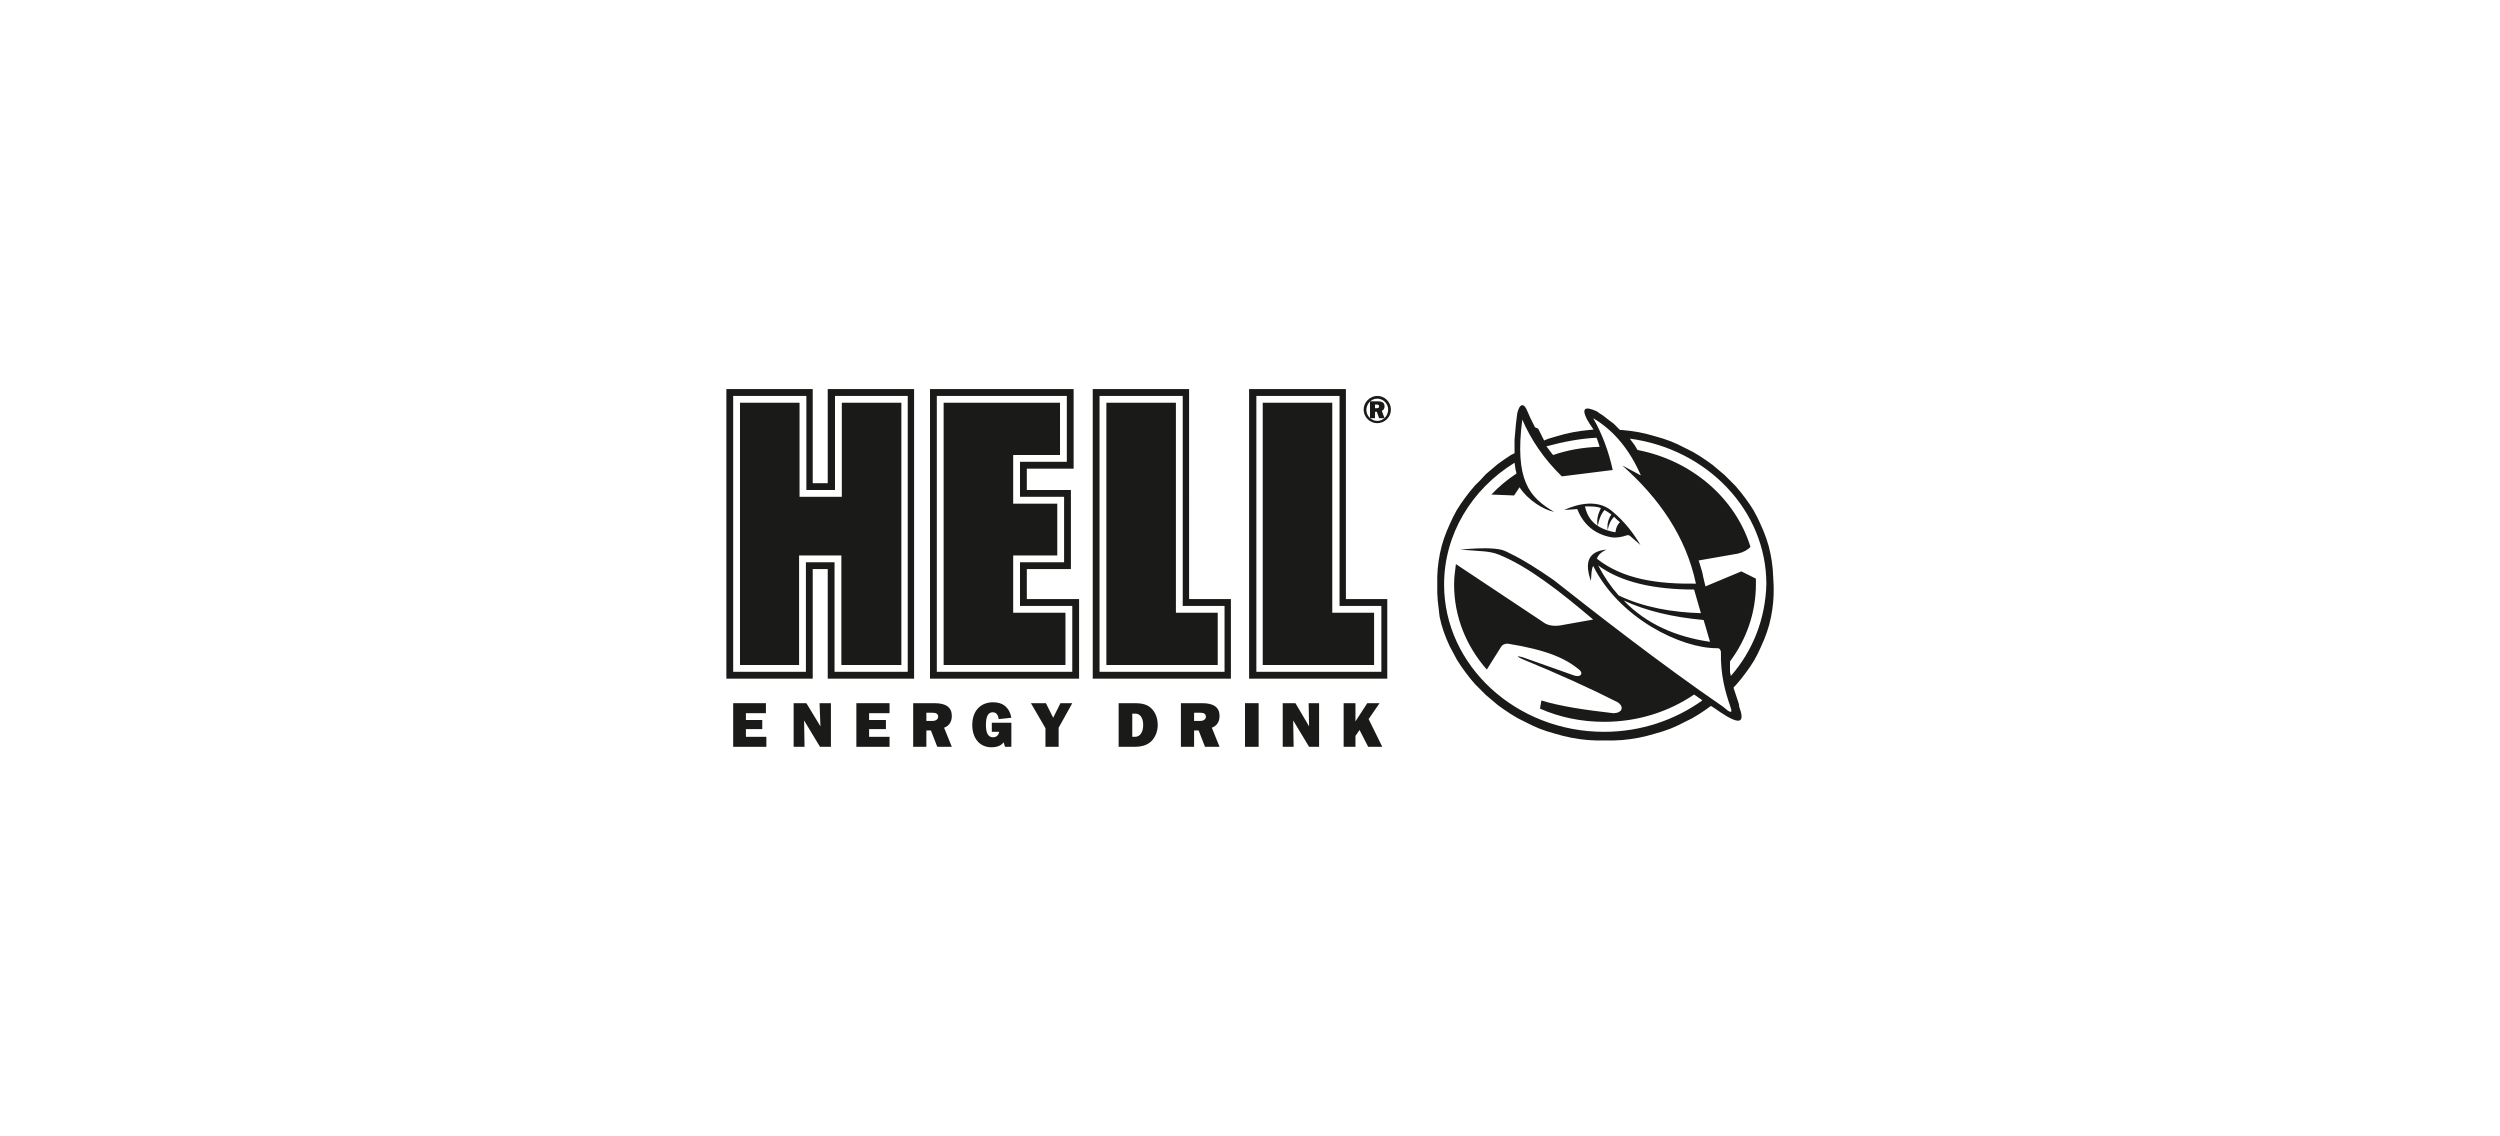 <?xml version="1.0" encoding="utf-8"?>
<!-- Generator: Adobe Illustrator 27.1.0, SVG Export Plug-In . SVG Version: 6.00 Build 0)  -->
<svg version="1.1" baseProfile="tiny" id="Ebene_1" xmlns="http://www.w3.org/2000/svg" xmlns:xlink="http://www.w3.org/1999/xlink"
	 x="0px" y="0px" viewBox="0 0 550 250" overflow="visible" xml:space="preserve">
<g>
	<g>
		<path fill-rule="evenodd" fill="#1A1A18" d="M390.1,126.9l-0.1-1.7l-0.2-1.7l-0.3-1.7l-0.4-1.7l-0.5-1.6l-0.6-1.6l-0.7-1.6
			l-0.7-1.5l-0.8-1.5l-0.9-1.4l-1-1.4l-1-1.3l-1.1-1.3l-1.2-1.2l-1.2-1.2l-1.3-1.1l-1.3-1.1l-1.4-1l-1.5-1l-1.5-0.9l-1.6-0.8
			l-1.6-0.8l-1.6-0.7l-1.7-0.6l-1.7-0.5l-1.8-0.5l-1.8-0.4l-1.9-0.3l-1.9-0.2h-0.4l-0.2-0.2l-0.4-0.4l-0.4-0.4l-0.4-0.4l-0.4-0.3
			l-0.4-0.3l-0.4-0.3l-0.4-0.3l-0.5-0.4l-0.4-0.3l-0.5-0.3l-0.7-0.5c-2.6-1.2-3.4-0.7-2.2,1.7l0.6,1l0.2,0.3l0.2,0.3l0.2,0.3
			l0.2,0.3l0.1,0.1l-1,0.1l-1.8,0.2l-1.8,0.3l-1.8,0.4l-1.8,0.5l-1.7,0.5l-1,0.4l-0.1-0.2l-0.2-0.4l-0.2-0.4l-0.2-0.4l-0.2-0.4
			l-0.2-0.4l-0.2-0.4l-0.7-0.3l-0.2-0.4l-0.2-0.4l-0.2-0.4l-0.2-0.4l-0.2-0.4l-0.7-1.6c-0.7-1.8-1.7-1.7-2.2,0.5l-0.3,2.4l-0.1,1.2
			l-0.1,1.1l-0.1,1.1v1.1v1v0.9l-0.8,0.4l-1.5,1l-1.4,1l-1.3,1.1l-1.3,1.1l-1.2,1.3l-1.2,1.2l-1.1,1.3l-1,1.3l-1,1.4l-0.9,1.4
			l-0.8,1.5l-0.7,1.5l-0.7,1.6l-0.6,1.6l-0.5,1.6l-0.4,1.7l-0.3,1.7l-0.2,1.7l-0.1,1.7v1.8v1.8l0.1,1.7l0.2,1.7l0.2,1.8l0.4,1.7
			l0.5,1.6l0.6,1.6l0.7,1.6l0.8,1.5l0.8,1.5l0.9,1.4l1,1.4l1,1.3l1.1,1.3l1.2,1.2l1.2,1.2l1.3,1.1l1.3,1.1l1.4,1l1.5,1l1.5,0.9
			l1.6,0.8l1.6,0.8l1.6,0.7l1.7,0.6l1.7,0.5l1.8,0.5l1.8,0.4l1.8,0.3l1.8,0.2l1.9,0.1h1.9h1.9l1.9-0.1l1.8-0.2l1.8-0.3l1.8-0.4
			l1.8-0.5l1.7-0.5l1.7-0.6l1.6-0.7l1.6-0.8l1.6-0.8l1.5-0.9l1.5-1l1.1-0.8l0.8,0.5l1.3,0.9c4.5,3,5.4,2.2,4.1-1.3v-0.1v-0.1v-0.1
			l-0.1-0.4l-0.1-0.3l-0.1-0.3l-0.1-0.3l-0.1-0.3l-0.1-0.3l-0.1-0.3l-0.1-0.3l-0.1-0.3l-0.1-0.3l-0.1-0.3l-0.1-0.3v-0.2l0.5-0.5
			l1.1-1.3l1-1.3l1-1.4l0.9-1.4l0.8-1.5l0.7-1.5l0.7-1.6l0.6-1.6l0.5-1.6l0.4-1.7l0.3-1.7l0.2-1.7l0.1-1.7v-1.8L390.1,126.9z
			 M351.2,96.3L351.2,96.3l0.2,0.4l0.1,0.3l0.1,0.3l0.1,0.3l0.1,0.3l0.1,0.3v0.1c-3.6,0.1-7,0.7-10.2,1.8l-0.2-0.2l-0.3-0.4
			l-0.3-0.4l-0.3-0.4l-0.3-0.4l-0.1-0.1C343.9,97.2,347.5,96.5,351.2,96.3z M380.2,156.4l-1.1-0.9c-14-9.6-28.8-21.2-37.3-27.9
			c-3.6-2.5-6.8-4.5-9.3-5.7c-1.9-1-2.1-1-3.8-1.2c-2.6-0.2-4.8,0-7.5,0.2l5.3,0.4c1.1,0.1,2.2,0.3,3.2,0.7
			c6.5,2.6,13.6,8.2,20.8,14.3l-7.3,1.3c-1.5,0.2-2.8,0-3.8-0.8l-19.1-12.7c-0.2,1.5-0.4,3-0.4,4.5c0,7.1,2.7,13.6,7.2,18.7l3.2-5.1
			c0.3-0.4,0.8-0.6,1.4-0.6c8.6,1.4,12.7,3.2,15.8,5.8c0.9,0.8,0.2,1.7-1.2,1.2l-11.3-4c-1.4-0.4-1.4-0.2-0.1,0.4
			c7.8,3.2,14.9,6.4,21,9.5c1.5,1,1,2.4-1,2.4c-6.1-0.7-11.6-1.5-15.8-2.8l-0.3,1.8c4.3,1.9,9.1,2.9,14.1,2.9c7.4,0,14.2-2.2,19.8-6
			l0.3,0.2l1.3,0.9l0.2,0.2c-6,4.3-13.5,6.9-21.6,6.9c-19.4,0-35.2-14.6-35.2-32.4c0-11.1,6.1-21,15.5-26.8l0.1,0.6l0.1,0.8l0.2,0.8
			v0.2c-2,1.3-3.9,2.9-5.5,4.6l5,0.2l1.2-1.8c1.9,2.9,5.4,5,7.6,5.4c-5.5-3.2-8.7-7-7-20.3c1.9,4.4,4.7,8.6,8.7,12.5l11.2-1.4
			c-0.9-4.1-2.3-7.9-4.3-11.4c4.7,2.8,8.1,7.1,10.5,12.6l-4.1-2.2c8.1,7.2,14,15.6,16.2,26c-8.3,0.1-16-0.9-21.8-5.5
			c0.3-0.7,0.7-1.3,2.1-2c-3.9,0.4-4.9,2.7-3.4,6.9c0.1-1.3,0.1-2.6,0.5-3.3c5.7,11.5,19.4,18.2,27.3,18.1c0.6,0,0.7,0.4,0.8,0.8
			c-0.1,5,0.9,8.7,2.1,12.1C381.1,156.7,380.9,156.8,380.2,156.4z M356.1,131c-1.7-1.9-3.2-4.1-4.5-6.6c5,3.7,12.3,5.3,21.1,5.3
			l1.5,5.2C368,134.7,361.8,133.7,356.1,131z M374.8,136.4l1.4,4.8c-7.5-1.1-14-3.9-19-9.1C362.1,134.4,368.1,135.8,374.8,136.4z
			 M380.8,148.7L380.8,148.7l-0.1-0.4l-0.1-0.4v-0.4v-0.4v-0.4v-0.4v-0.4v-0.4c3.6-4.8,5.7-10.7,5.7-17c0-0.4,0-0.8,0-1.2l-3.2-1.6
			l-7.9,3.3l-0.5-2.1l-0.2-1l-0.3-1l-0.3-1l-0.2-0.6l8.6-1.5c1.3-0.3,2.3-0.9,2.8-1.5c-3.3-10.7-12.9-19-24.8-21.3l-0.1-0.1
			l-0.3-0.5l-0.3-0.5l-0.3-0.4l-0.3-0.4l-0.3-0.4l-0.1-0.2c17,2.3,30,15.8,30,32C388.4,136.2,385.6,143.2,380.8,148.7z"/>
		<path fill-rule="evenodd" fill="#1A1A18" d="M354.5,118.2c1.1,0.2,2.4-0.1,3.3-0.4c0.3-0.1,0.6-0.1,0.8,0.1l2.3,2
			c-1.5-2.5-3.3-5-6.3-7.5s-7.2-1.7-10.5-0.2l2.9-0.2C348.4,115.6,351.1,117.6,354.5,118.2z M352.2,111.8c-0.7,1.4-1,2.7-0.7,3.9
			c0.3-1.6,0.8-2.7,1.5-3.5c0.5,0.3,1,0.6,1.5,1c-0.7,1-1,2.2-0.8,3.4c0.2-1.1,0.6-2.1,1.4-2.9c0.4,0.4,0.8,0.8,1.3,1.2
			c-0.6,0.5-0.9,1.3-1,2.2c-0.6-0.1-1.1-0.2-1.7-0.4c-2.6-0.8-4.4-2.4-5-5.3C350.1,111.4,351.4,111.4,352.2,111.8z"/>
	</g>
	<g>
		<path fill="#1A1A18" d="M182.1,106.3h-3.3V85.6h-19v63.7h19v-24.1h3.3v24.1h19V85.6h-19V106.3z M183.6,87.1h16.1v60.7h-16.1v-24.1
			h-6.3v24.1h-16V87.1h16.1v20.7h6.3V87.1H183.6z"/>
		<path fill="#1A1A18" d="M225.9,125.2h9.7v-17.4h-9.7v-4.7h10.3V85.6h-31.6v63.7h32.8v-17.5h-11.5V125.2z M235.9,133.3v14.5h-29.8
			V87.1h28.6v14.5h-10.3v7.7h9.7v14.4h-9.7v9.6H235.9z"/>
		<path fill="#1A1A18" d="M296.1,131.8V85.6h-21.3v63.7h30.4v-17.5H296.1z M303.8,147.8h-27.4V87.1h18.3v46.2h9.2v14.5H303.8z"/>
		<path fill="#1A1A18" d="M261.7,85.6h-21.3v63.7h30.4v-17.5h-9.2V85.6H261.7z M269.4,133.3v14.5h-27.5V87.1h18.3v46.2H269.4z"/>
	</g>
	<path fill-rule="evenodd" fill="#1A1A18" d="M162.8,88.6h13.1v20.7h9.3V88.6h13.1v57.7h-13.2v-24.1h-9.3v24.1h-13V88.6L162.8,88.6z
		 M207.6,88.6h15.3h10.3v11.5h-10.3v10.7h9.7v11.4h-9.7v12.6h11.5v11.5h-11.5h-15.3v-11.5v-12.6v-11.4v-10.7V88.6L207.6,88.6z
		 M258.7,134.8h9.2v11.5h-9.2h-15.3v-11.5V88.6h15.3V134.8L258.7,134.8z M277.8,88.6h15.3v46.2h9.2v11.5h-9.2h-15.3v-11.5V88.6
		L277.8,88.6z"/>
	<polygon fill-rule="evenodd" fill="#1A1A18" points="161.3,154.7 168.5,154.7 168.5,156.9 164.1,156.9 164.1,158.4 167.7,158.4 
		167.7,160.4 164.1,160.4 164.1,162.1 168.6,162.1 168.6,164.3 161.3,164.3 	"/>
	<polygon fill-rule="evenodd" fill="#1A1A18" points="174.6,154.7 177.4,154.7 180.5,159.8 180.3,154.7 182.8,154.7 182.8,164.3 
		180.4,164.3 176.9,158.5 177,164.3 174.6,164.3 	"/>
	<polygon fill-rule="evenodd" fill="#1A1A18" points="188.4,154.7 195.7,154.7 195.7,156.9 191.2,156.9 191.2,158.4 194.9,158.4 
		194.9,160.4 191.2,160.4 191.2,162.1 195.7,162.1 195.7,164.3 188.4,164.3 	"/>
	<path fill-rule="evenodd" fill="#1A1A18" d="M200.9,154.7h4.7c2.5,0,3.8,0.9,3.8,2.8c0,1.3-0.6,2.2-1.7,2.6l1.7,4.2h-3.2l-1.4-3.6
		h-1v3.6h-2.9V154.7L200.9,154.7z M203.8,156.7v1.9h1.4c0.7,0,1.2-0.4,1.2-0.9c0-0.6-0.4-0.9-1.2-0.9h-1.4V156.7z"/>
	<path fill-rule="evenodd" fill="#1A1A18" d="M220.8,163.3c-0.5,0.7-1.4,1.1-2.7,1.1c-2.5,0-4.2-1.9-4.2-4.9c0-3.1,1.8-5,4.6-5
		c2.2,0,3.6,1.2,4,3.4l-2.8,0.3c-0.1-1-0.6-1.5-1.3-1.5c-1,0-1.5,0.9-1.5,2.8c0,1.8,0.5,2.7,1.6,2.7c0.7,0,1.2-0.5,1.3-1.1V161h-1.6
		v-2h4.3v5.3h-1.4L220.8,163.3L220.8,163.3z"/>
	<polygon fill-rule="evenodd" fill="#1A1A18" points="230,160.2 226.8,154.7 230.1,154.7 231.7,157.9 233.3,154.7 235.9,154.7 
		232.9,160.1 232.9,164.3 230,164.3 	"/>
	<path fill-rule="evenodd" fill="#1A1A18" d="M246.1,154.7h3.7c1.2,0,2.1,0.2,2.8,0.6c1.3,0.8,2.1,2.3,2.1,4.2
		c0,1.6-0.7,3.1-1.8,3.9c-0.8,0.6-1.9,0.9-3.2,0.9h-3.6V154.7L246.1,154.7z M249.7,162.1c1.1,0,1.8-1,1.8-2.6c0-1.6-0.7-2.5-1.7-2.5
		h-0.7v5.1H249.7L249.7,162.1z"/>
	<path fill-rule="evenodd" fill="#1A1A18" d="M259.8,154.7h4.7c2.5,0,3.8,0.9,3.8,2.8c0,1.3-0.6,2.2-1.7,2.6l1.7,4.2h-3.2l-1.4-3.6
		h-1v3.6h-2.9V154.7L259.8,154.7z M262.7,156.7v1.9h1.4c0.7,0,1.2-0.4,1.2-0.9c0-0.6-0.4-0.9-1.2-0.9h-1.4V156.7z"/>
	<polygon fill-rule="evenodd" fill="#1A1A18" points="273.9,154.7 276.9,154.7 276.9,164.3 273.9,164.3 	"/>
	<polygon fill-rule="evenodd" fill="#1A1A18" points="282.2,154.7 285,154.7 288,159.8 287.9,154.7 290.2,154.7 290.2,164.3 
		288,164.3 284.5,158.5 284.6,164.3 282.2,164.3 	"/>
	<polygon fill-rule="evenodd" fill="#1A1A18" points="295.6,154.7 298.2,154.7 298.2,158.7 300.8,154.7 303.5,154.7 301.1,158.2 
		304.1,164.3 301,164.3 299.1,160.6 298.2,161.9 298.2,164.3 295.6,164.3 	"/>
	<path fill-rule="evenodd" fill="#1A1A18" d="M303,87.7c1.3,0,2.4,1.1,2.4,2.4c0,1.3-1,2.5-2.4,2.5c-1.3,0-2.4-1.1-2.4-2.4
		C300.6,88.9,301.6,87.7,303,87.7L303,87.7z M303,87.1c1.7,0,3,1.4,3,3c0,1.7-1.4,3-3,3c-1.7,0-3-1.4-3-3
		C300,88.5,301.4,87.1,303,87.1L303,87.1z"/>
	<path fill-rule="evenodd" fill="#1A1A18" d="M301.4,88.3h1.8c0.9,0,1.4,0.3,1.4,1.1c0,0.5-0.2,0.8-0.6,1l0.6,1.6h-1.2l-0.5-1.4
		h-0.4V92h-1.1V88.3L301.4,88.3z M302.5,89.1v0.7h0.5c0.3,0,0.4-0.2,0.4-0.4s-0.1-0.4-0.5-0.4h-0.4V89.1z"/>
</g>
</svg>
